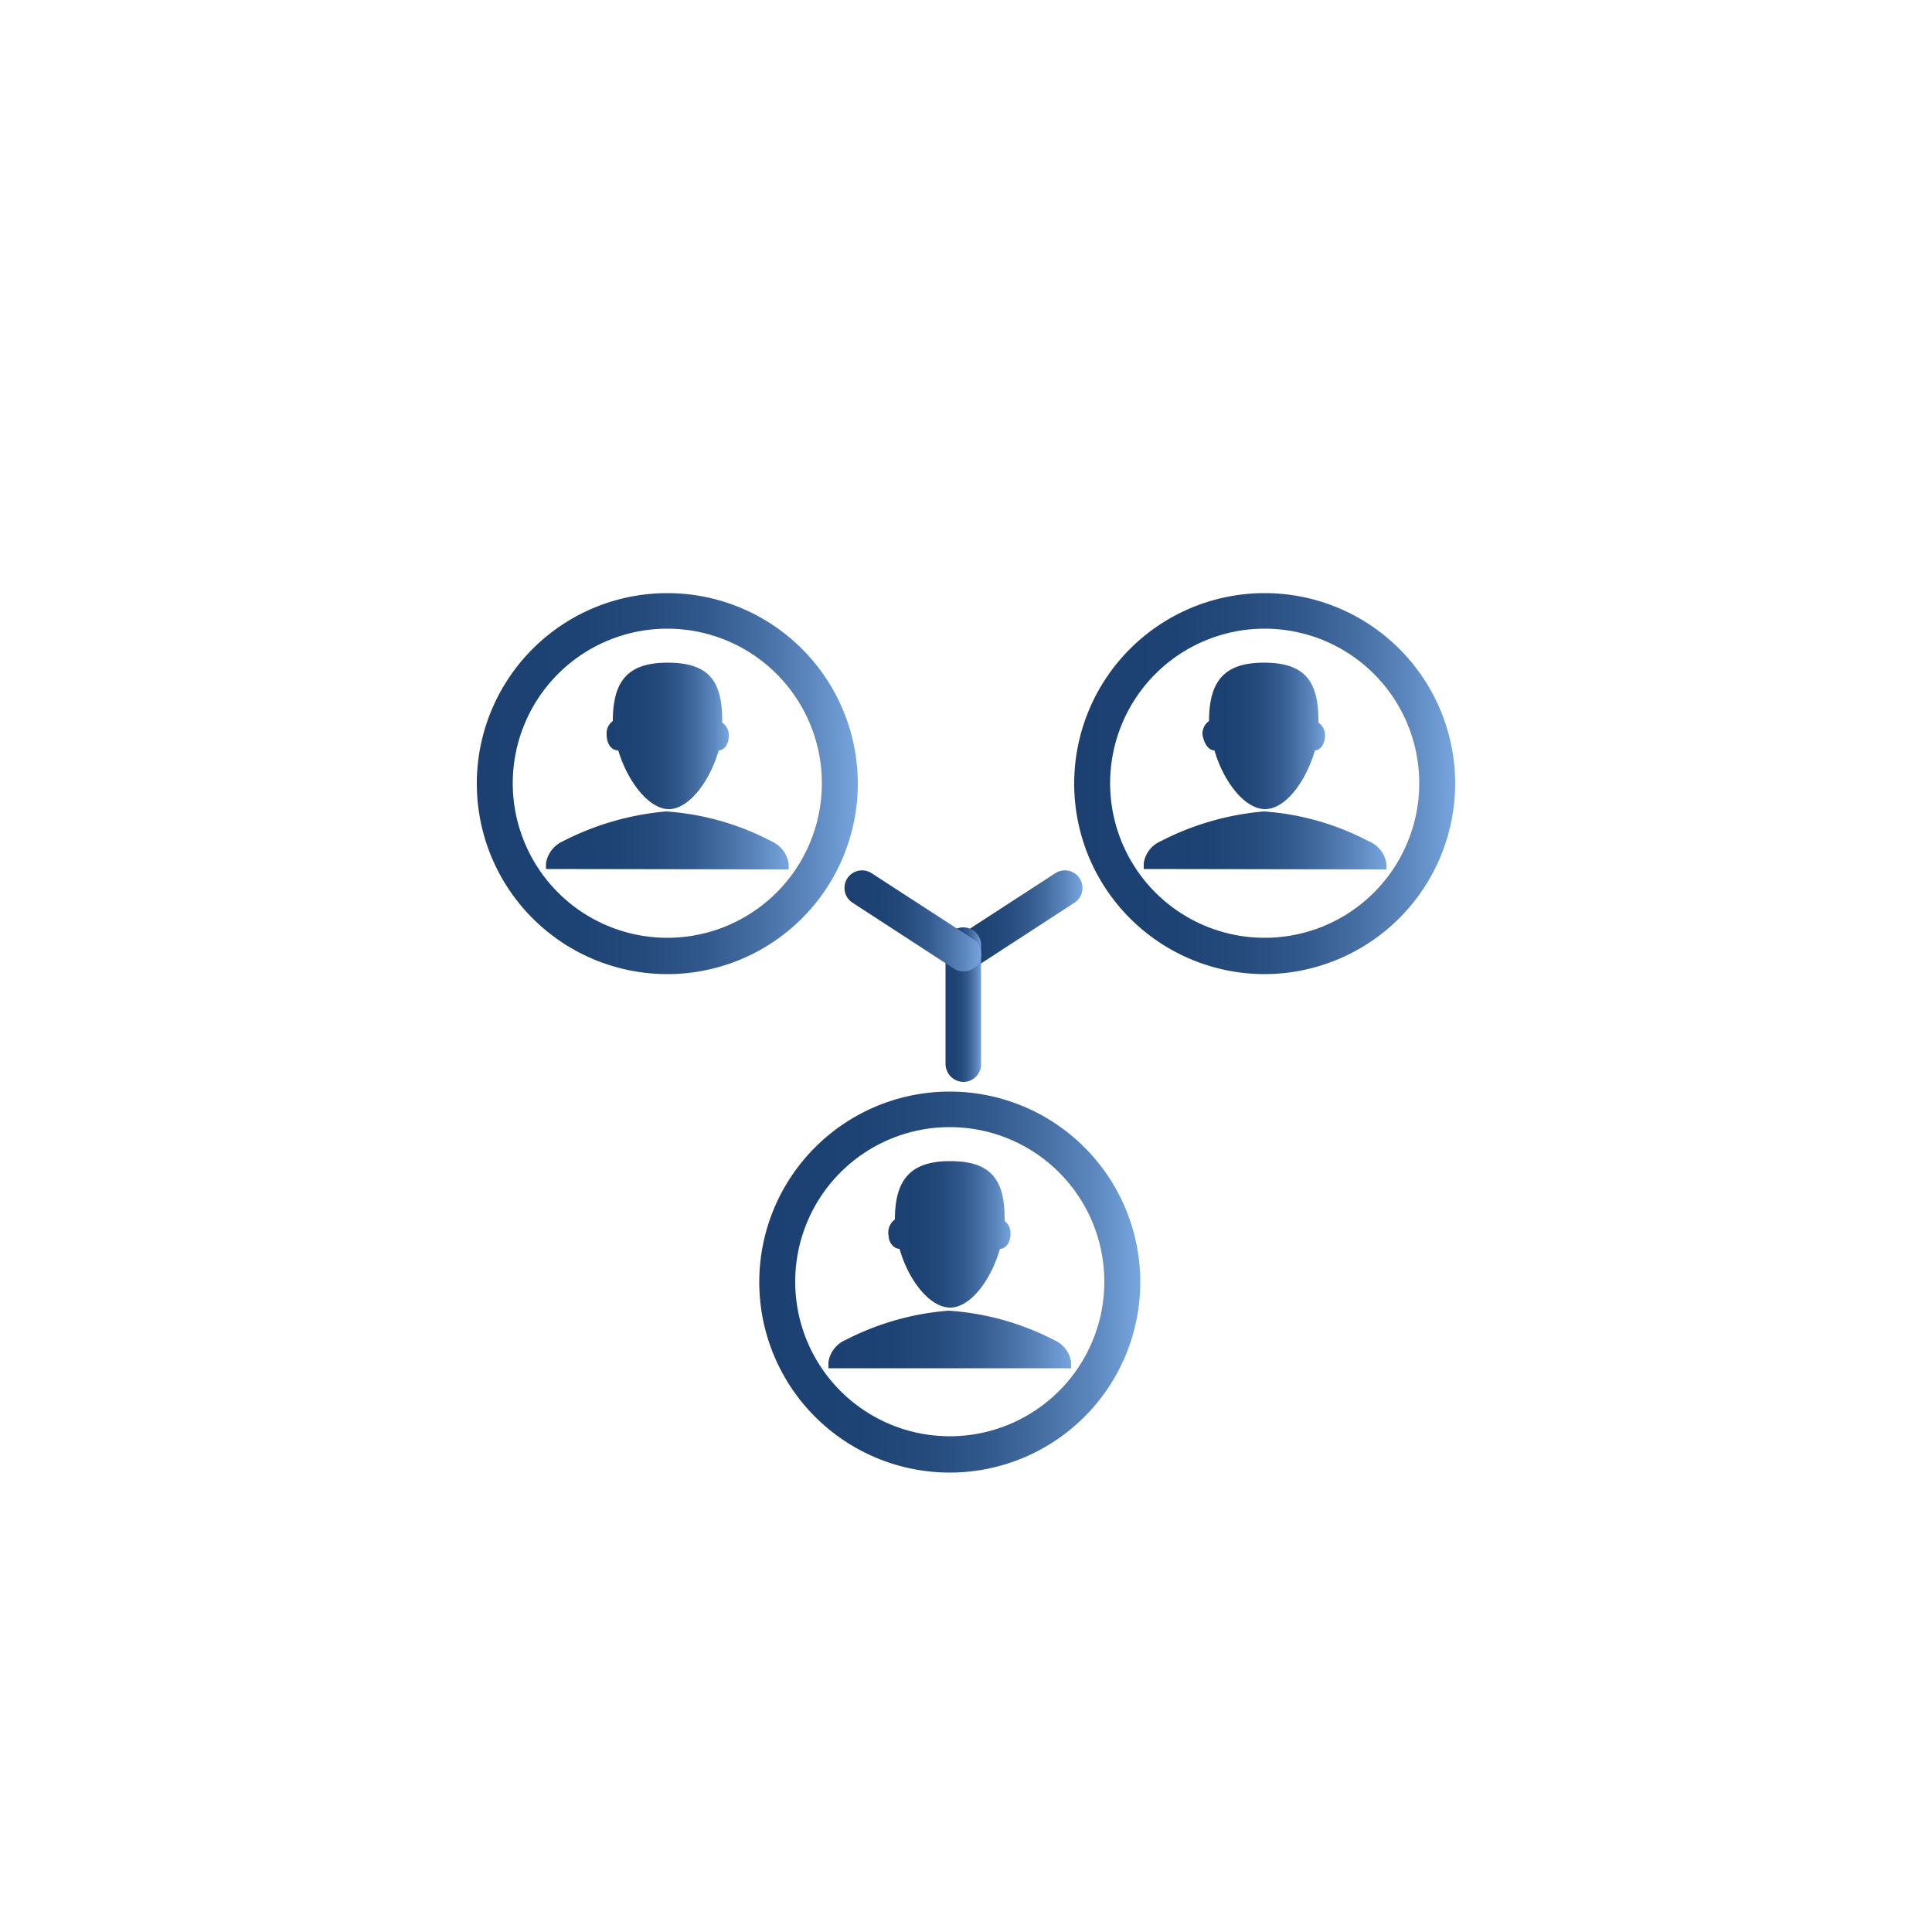 <svg id="Layer_1" data-name="Layer 1" xmlns="http://www.w3.org/2000/svg" xmlns:xlink="http://www.w3.org/1999/xlink" viewBox="0 0 50 50"><defs><style>.cls-1{fill:url(#linear-gradient);}.cls-2{fill:url(#linear-gradient-2);}.cls-3{fill:url(#linear-gradient-3);}.cls-4{fill:url(#linear-gradient-4);}.cls-5{fill:url(#linear-gradient-5);}.cls-6{fill:url(#linear-gradient-6);}.cls-7{fill:url(#linear-gradient-7);}.cls-8{fill:url(#linear-gradient-8);}.cls-9{fill:url(#linear-gradient-9);}.cls-10{fill:url(#linear-gradient-10);}.cls-11{fill:url(#linear-gradient-11);}.cls-12{fill:url(#linear-gradient-12);}</style><linearGradient id="linear-gradient" x1="23.01" y1="31.95" x2="26.18" y2="31.95" gradientUnits="userSpaceOnUse"><stop offset="0" stop-color="#1b4071"/><stop offset="0.26" stop-color="#1d4374"/><stop offset="0.44" stop-color="#254b7d"/><stop offset="0.6" stop-color="#32598d"/><stop offset="0.74" stop-color="#456ea3"/><stop offset="0.88" stop-color="#5d88bf"/><stop offset="1" stop-color="#78a5df"/></linearGradient><linearGradient id="linear-gradient-2" x1="21.44" y1="34.66" x2="27.72" y2="34.66" xlink:href="#linear-gradient"/><linearGradient id="linear-gradient-3" x1="19.65" y1="33.18" x2="29.51" y2="33.18" xlink:href="#linear-gradient"/><linearGradient id="linear-gradient-4" x1="15.7" y1="19.05" x2="18.86" y2="19.05" xlink:href="#linear-gradient"/><linearGradient id="linear-gradient-5" x1="14.12" y1="21.76" x2="20.41" y2="21.76" xlink:href="#linear-gradient"/><linearGradient id="linear-gradient-6" x1="12.34" y1="20.28" x2="22.2" y2="20.28" xlink:href="#linear-gradient"/><linearGradient id="linear-gradient-7" x1="31.16" y1="19.05" x2="34.33" y2="19.05" xlink:href="#linear-gradient"/><linearGradient id="linear-gradient-8" x1="29.59" y1="21.76" x2="35.88" y2="21.76" xlink:href="#linear-gradient"/><linearGradient id="linear-gradient-9" x1="27.8" y1="20.28" x2="37.66" y2="20.28" xlink:href="#linear-gradient"/><linearGradient id="linear-gradient-10" x1="24.48" y1="23.83" x2="28.01" y2="23.83" xlink:href="#linear-gradient"/><linearGradient id="linear-gradient-11" x1="24.47" y1="26.02" x2="25.4" y2="26.02" xlink:href="#linear-gradient"/><linearGradient id="linear-gradient-12" x1="21.86" y1="23.83" x2="25.39" y2="23.83" xlink:href="#linear-gradient"/></defs><path class="cls-1" d="M23.28,32.32h0c.23.81.78,1.52,1.31,1.52s1.06-.72,1.29-1.52h0c.15,0,.27-.17.27-.37A.39.39,0,0,0,26,31.6v-.07c0-1.05-.4-1.48-1.41-1.48s-1.43.46-1.43,1.51v0A.42.42,0,0,0,23,32C23,32.15,23.13,32.32,23.28,32.32Z"/><path class="cls-2" d="M27.72,35.41v-.16a.74.74,0,0,0-.44-.57h0a6.94,6.94,0,0,0-2.73-.76,7,7,0,0,0-2.67.76.74.74,0,0,0-.44.57v.16Z"/><path class="cls-3" d="M24.58,38.11a4.93,4.93,0,1,1,4.93-4.93A4.93,4.93,0,0,1,24.58,38.11Zm0-8.94a4,4,0,1,0,4,4A4,4,0,0,0,24.58,29.17Z"/><path class="cls-4" d="M16,19.42h0c.24.8.79,1.52,1.31,1.52s1.06-.72,1.29-1.52h0c.15,0,.26-.17.26-.37a.39.39,0,0,0-.17-.35v-.07c0-1.05-.39-1.48-1.41-1.48s-1.42.46-1.42,1.51v0a.39.39,0,0,0-.16.35C15.7,19.25,15.82,19.42,16,19.42Z"/><path class="cls-5" d="M20.41,22.5v-.15a.75.75,0,0,0-.43-.57h0A6.87,6.87,0,0,0,17.24,21a7.21,7.21,0,0,0-2.67.77.76.76,0,0,0-.44.57v.15Z"/><path class="cls-6" d="M17.27,25.21a4.93,4.93,0,1,1,4.93-4.93A4.93,4.93,0,0,1,17.27,25.21Zm0-8.94a4,4,0,1,0,4,4A4,4,0,0,0,17.27,16.27Z"/><path class="cls-7" d="M31.43,19.42h0c.23.8.78,1.52,1.31,1.52s1.06-.72,1.29-1.52h0c.14,0,.26-.17.26-.37a.39.39,0,0,0-.17-.35v-.07c0-1.05-.4-1.48-1.41-1.48s-1.42.46-1.42,1.51v0a.4.4,0,0,0-.17.35C31.16,19.25,31.28,19.42,31.43,19.42Z"/><path class="cls-8" d="M35.88,22.5v-.15a.74.74,0,0,0-.44-.57h0A6.87,6.87,0,0,0,32.71,21a7.14,7.14,0,0,0-2.67.77.74.74,0,0,0-.44.57v.15Z"/><path class="cls-9" d="M32.73,25.21a4.93,4.93,0,1,1,4.93-4.93A4.94,4.94,0,0,1,32.73,25.21Zm0-8.94a4,4,0,1,0,4,4A4,4,0,0,0,32.73,16.27Z"/><path class="cls-10" d="M24.94,25.14a.47.47,0,0,1-.39-.2.47.47,0,0,1,.14-.64l2.62-1.7a.45.45,0,1,1,.5.76l-2.63,1.71A.42.42,0,0,1,24.94,25.14Z"/><path class="cls-11" d="M24.93,28h0a.47.47,0,0,1-.46-.46V24.45a.46.46,0,0,1,.46-.45h0a.46.46,0,0,1,.46.45v3.13A.46.46,0,0,1,24.93,28Z"/><path class="cls-12" d="M24.93,25.14a.42.42,0,0,1-.24-.07l-2.63-1.71a.45.45,0,1,1,.5-.76l2.62,1.7a.46.46,0,0,1,.14.64A.47.47,0,0,1,24.93,25.14Z"/></svg>
